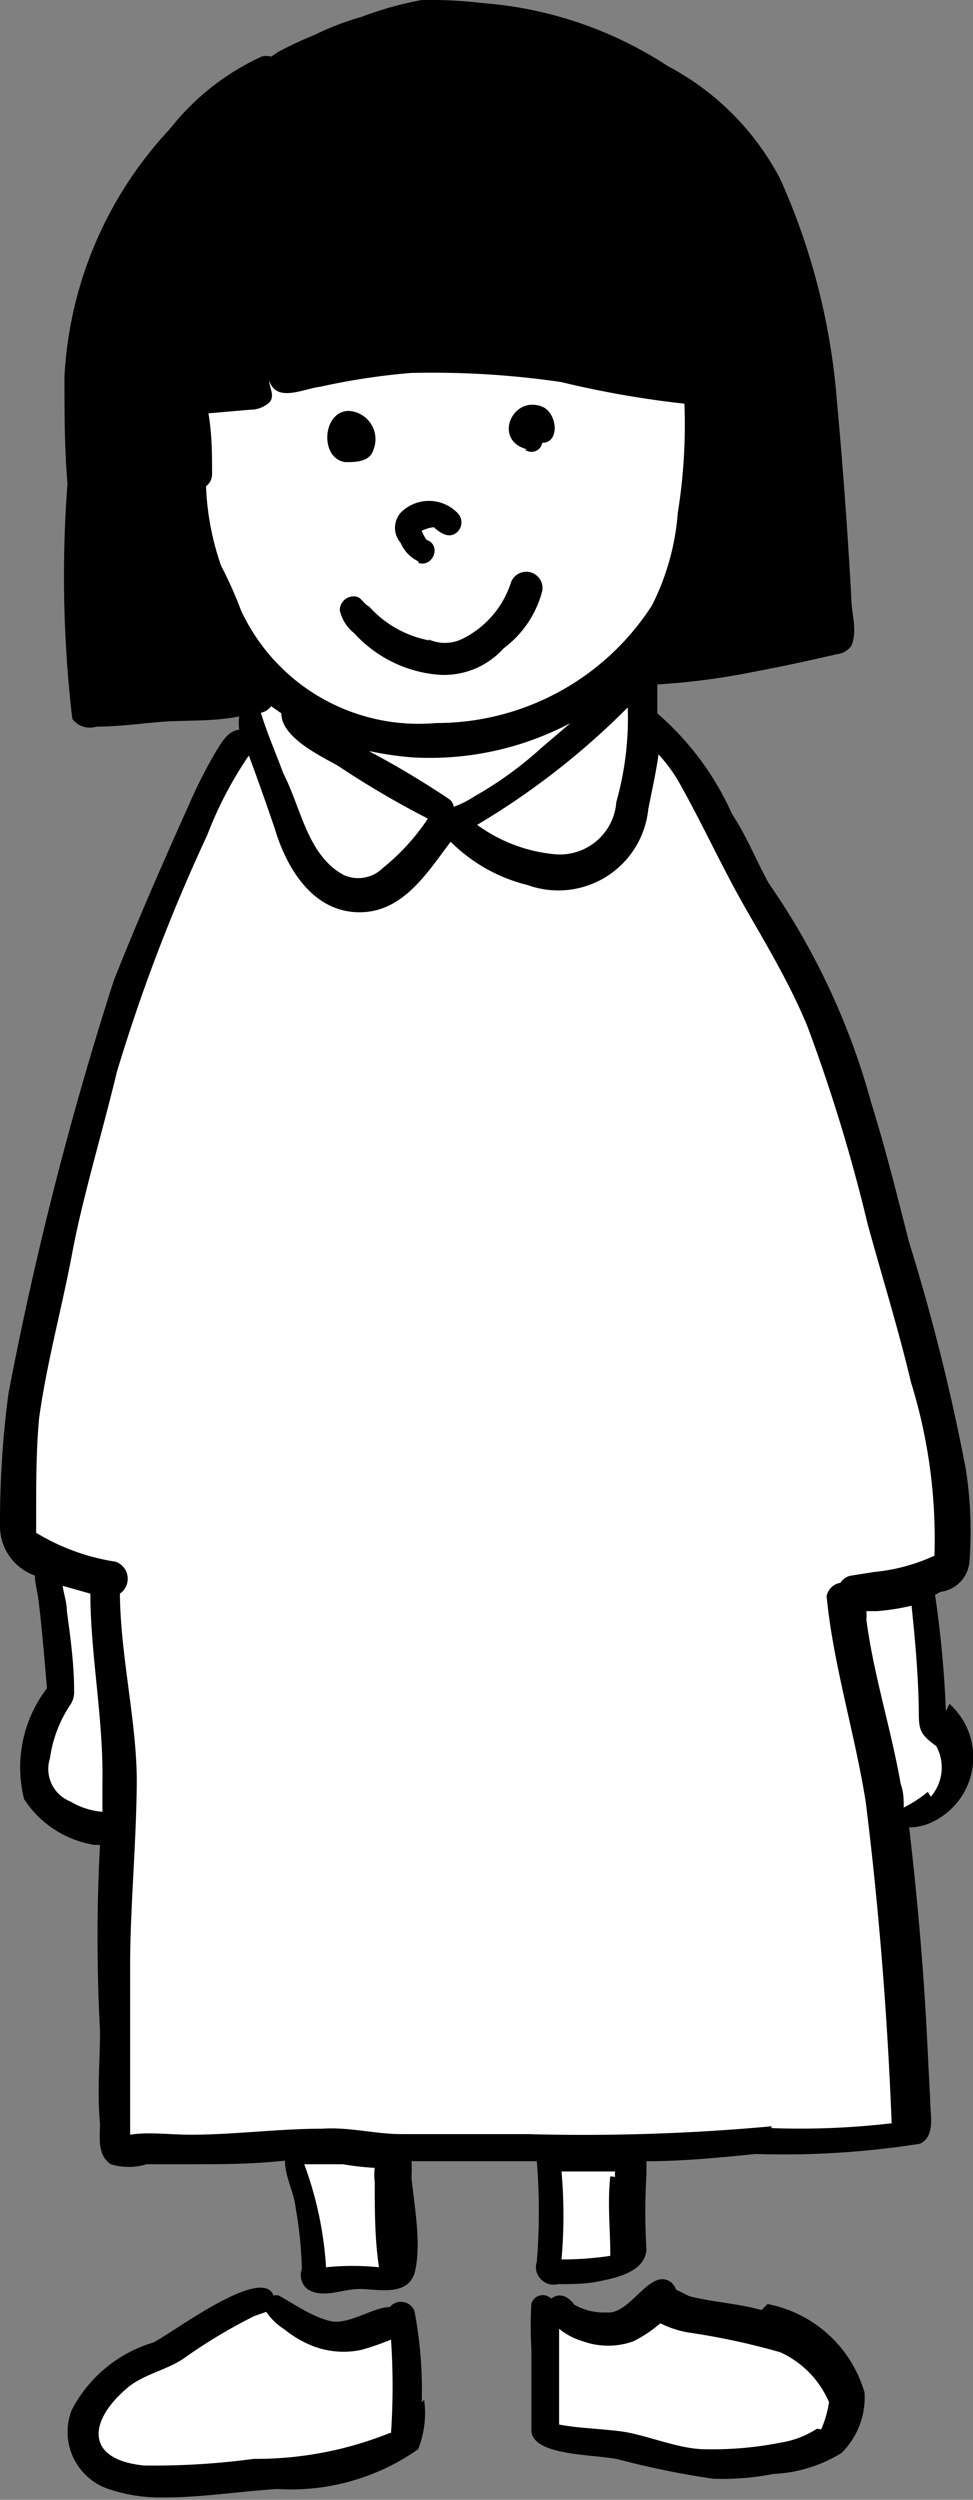 <svg xmlns="http://www.w3.org/2000/svg" viewBox="0 0 16.15 41.49"><rect x="0" y="0" width="16.15" height="41.49" fill="#808080" stroke="none"/><defs><style>.cls-1{fill:#fff;}</style></defs><g id="レイヤー_2" data-name="レイヤー 2"><g id="_3" data-name="3"><path d="M15.7,28.4a18,18,0,0,0-.18-1.93l0,0,.09-.05a.55.55,0,0,0,.48-.49,6.69,6.69,0,0,0-.06-1.55,34.44,34.44,0,0,0-.94-3.76c-.2-.78-.39-1.55-.63-2.32a11.87,11.87,0,0,0-1.7-3.64c-.21-.38-.37-.79-.61-1.15a4.77,4.77,0,0,0-1.24-1.67h0c0-.16,0-.32,0-.48a11.66,11.66,0,0,0,1.65-.22c.43-.08.89-.18,1.32-.28a.35.35,0,0,0,.25-.14c.11-.25,0-.54,0-.8-.06-1.09-.14-2.19-.24-3.28a11.1,11.1,0,0,0-.94-3.67A4.45,4.45,0,0,0,11.09,1.1,6.53,6.53,0,0,0,8,.05,7.46,7.46,0,0,0,7,0,5.74,5.74,0,0,0,6,.28a4.64,4.64,0,0,0-.78.3,6.37,6.37,0,0,0-.6.28L4.5.94a.29.29,0,0,0-.16,0,4.12,4.12,0,0,0-1.52,1.2A6.51,6.51,0,0,0,1.07,6.25c0,.59,0,1.19.05,1.78a20.32,20.32,0,0,0,.08,3.9.36.36,0,0,0,.4.13c.36,0,.72-.05,1.08-.08s.86,0,1.29-.09a.93.93,0,0,0,0,.22H4c-.21,0-.32.21-.42.37a8.23,8.23,0,0,0-.45.89c-.45,1-.85,1.92-1.24,2.9A57.94,57.94,0,0,0,.14,23.13,16.44,16.44,0,0,0,0,25.35a.87.87,0,0,0,.58.8c0,.14.05.3.06.42.06.48.1,1,.14,1.45A2.16,2.16,0,0,0,.4,29.86a1.71,1.71,0,0,0,1.17.76h.09a29,29,0,0,0,0,3.09c0,.51-.05,1,0,1.54,0,.22-.05.52.18.67a1,1,0,0,0,.59,0c.25,0,.49,0,.74,0,.52,0,1,0,1.56-.06,0,.27.15.52.18.8a6.64,6.64,0,0,1,.1,1,.3.3,0,0,0,.09.33c.25.17.58,0,.87,0s.82.14.92-.3,0-1-.06-1.54a2.66,2.66,0,0,0,0-.28c.69,0,1.39,0,2.08,0a10.34,10.34,0,0,1,0,1.67.28.28,0,0,0,.06.28.29.29,0,0,0,.29.09c.23,0,.47,0,.7-.05s.74-.14.77-.52a10.61,10.61,0,0,1,0-1.26c0-.06,0-.14,0-.21.61,0,1.21-.06,1.81-.12a14.62,14.62,0,0,0,2.73-.17c.26-.13.17-.47.17-.71l-.06-1.19c-.06-1.12-.16-2.24-.29-3.35a.93.93,0,0,0,.29-.05,1.19,1.19,0,0,0,.38-2"/><path class="cls-1" d="M4,10.13a6.74,6.74,0,0,0-.33-.74,4.48,4.48,0,0,1-.25-1.32.25.25,0,0,0,.1-.21c0-.32,0-.64-.06-1l.69-.06a.47.47,0,0,0,.32-.12c.1-.11,0-.24,0-.36.12.37.57.13.84.1a11.25,11.25,0,0,1,1.51-.23,14.81,14.81,0,0,1,2.49.15,16.31,16.31,0,0,0,2.05.36,9.17,9.17,0,0,1-.11,1.81,4.07,4.07,0,0,1-.43,1.54A4.25,4.25,0,0,1,7.24,12,3.25,3.25,0,0,1,4,10.13"/><path class="cls-1" d="M6.15,12.47a5.46,5.46,0,0,0,.69.1A5,5,0,0,0,9.47,12L9,12.4a6.16,6.16,0,0,1-1.13.82,1.54,1.54,0,0,1-.34.17.18.18,0,0,0-.08-.13,14.84,14.84,0,0,0-1.32-.79"/><path class="cls-1" d="M7.1,13.59h0a3.66,3.66,0,0,1-.75.82.58.58,0,0,1-.65.11c-.6-.33-.7-1.11-1-1.69-.12-.33-.26-.64-.37-1a.28.28,0,0,0,.17-.11l.17.12c0,.4.64.7.94.87a15.11,15.11,0,0,0,1.46.86"/><path class="cls-1" d="M10.42,11.75a5.14,5.14,0,0,1-.19,1.56.94.94,0,0,1-1,.87,2.59,2.59,0,0,1-1.31-.49,12.55,12.55,0,0,0,2.49-1.94"/><path class="cls-1" d="M1.69,30.07a1.23,1.23,0,0,1-.52-.17.58.58,0,0,1-.34-.72,2.11,2.11,0,0,1,.34-.89.38.38,0,0,0,.06-.23c0-.44-.06-.88-.12-1.32,0-.14-.05-.28-.07-.42l.46.13c0,1,.22,2.09.2,3.14,0,.16,0,.32,0,.48"/><path class="cls-1" d="M5.41,37.6a6,6,0,0,0-.36-1.68h.64a4.78,4.78,0,0,0,.53.06.88.88,0,0,0,0,.23c0,.47,0,.95.07,1.42a4.3,4.3,0,0,0-.88,0"/><path class="cls-1" d="M10.13,36.12c-.05.44,0,.87,0,1.32a5.32,5.32,0,0,1-.81.06,8.29,8.29,0,0,0,0-1.46h.89a.28.28,0,0,0,0,.09"/><path class="cls-1" d="M12.81,35.29a34.19,34.19,0,0,1-4.05.13c-.69,0-1.4,0-2.1,0-.43,0-.86-.12-1.31-.09-.73,0-1.46.1-2.19.1-.32,0-.71-.05-1,0,0-.91,0-1.88,0-2.81s.1-2,.11-3-.27-2.11-.28-3.17a.3.3,0,0,0-.07-.53A3.6,3.6,0,0,1,.6,25.44c0-.1,0-.2,0-.3,0-.51,0-1.08.05-1.61.13-.93.38-1.83.55-2.74s.5-2,.74-3a29.17,29.17,0,0,1,1.5-3.93,6.37,6.37,0,0,1,.69-1.32l0,0c.15.4.29.8.43,1.21.19.64.61,1.36,1.36,1.39s1.16-.64,1.56-1.17a2.72,2.72,0,0,0,1.28.72,1.5,1.5,0,0,0,2-1.26c.06-.31.13-.61.17-.91a2.75,2.75,0,0,1,.31.41c.41.72.75,1.48,1.16,2.19s.73,1.26,1,1.91a28.11,28.11,0,0,1,1,3.28c.24.88.51,1.74.72,2.63a8.76,8.76,0,0,1,.39,2.88,3.08,3.08,0,0,1-1,.27l-.38.06a.26.26,0,0,0-.18.12.28.28,0,0,0-.23.22c.11,1.14.47,2.28.65,3.42.22,1.77.36,3.55.43,5.33a13.12,13.12,0,0,1-2,.08"/><path class="cls-1" d="M15.4,29.74A2.15,2.15,0,0,1,15,30c0-.13,0-.26-.05-.39-.16-.92-.45-1.81-.57-2.73a.68.68,0,0,0,0-.14l.18,0a3.75,3.75,0,0,0,.57-.09c.06.57.11,1.14.12,1.7,0,.35,0,.42.29.63a.74.74,0,0,1-.09.84"/><path d="M5.73,7.67c.17,0,.41,0,.47-.21a.47.47,0,0,0-.41-.64c-.44,0-.49.79-.06.85"/><path d="M8.71,7.46h0A.18.18,0,0,0,9,7.35c.3,0,.25-.5,0-.6-.5-.2-.83.57-.24.71"/><path d="M6.94,9.34c.24.09.4-.29.14-.38A.71.71,0,0,1,7,8.81a.59.59,0,0,1,.2-.06c.11.1.26.2.39.08a.22.22,0,0,0,0-.32.66.66,0,0,0-.94,0,.38.38,0,0,0,0,.5.6.6,0,0,0,.3.31"/><path d="M7.13,10.63a1.78,1.78,0,0,1-1-.56C6,10,6,9.88,5.84,9.9a.23.23,0,0,0-.2.23.67.67,0,0,0,.24.38,2.12,2.12,0,0,0,1.42.69,1.33,1.33,0,0,0,1.06-.44A1.73,1.73,0,0,0,9,9.81a.27.27,0,0,0-.52-.14,1.58,1.58,0,0,1-.82.94.66.66,0,0,1-.55,0"/><path d="M7,39.87a7,7,0,0,0-.12-1.51.24.24,0,0,0-.41-.07c-.28,0-.69.31-1,.23s-.57-.27-.84-.42a.16.16,0,0,0-.09,0c-.19-.52-1.73.66-2,.78A2.25,2.25,0,0,0,1.19,40a1,1,0,0,0,.61,1.31,2.69,2.69,0,0,0,.93.14c.62,0,1.24-.1,1.87-.14a3.67,3.67,0,0,0,2.34-.66,1.62,1.62,0,0,0,.1-.82"/><path class="cls-1" d="M6.47,40.38a5.94,5.94,0,0,1-2.26.43,12.35,12.35,0,0,1-1.82.11c-1-.1-.92-.76-.25-1.31.27-.21.61-.27.9-.46a8.79,8.79,0,0,1,1.18-.71l.2-.07a0,0,0,0,0,0,0,1,1,0,0,0,.3.29,1.78,1.78,0,0,0,.48.28A1.41,1.41,0,0,0,6,39a4.16,4.16,0,0,0,.49-.17,11.46,11.46,0,0,1,0,1.55"/><path d="M12.64,38.34c-.39-.11-.81-.13-1.2-.23L11.22,38a.28.28,0,0,0-.08-.12c-.35-.26-.67.54-1.07.5a1,1,0,0,1-.54-.13c-.09-.13-.24-.21-.38-.1l0,0a.2.2,0,0,0-.33.08,6.4,6.4,0,0,0,0,.76c0,.42,0,.9,0,1.34s1.07.4,1.45.49a14.09,14.09,0,0,0,1.57.32,4.45,4.45,0,0,0,1-.08,2.34,2.34,0,0,0,1.13-.35,1.3,1.3,0,0,0,.38-1,2.09,2.09,0,0,0-1.61-1.47"/><path class="cls-1" d="M13.56,40.31a1.56,1.56,0,0,1-.6.23,5.81,5.81,0,0,1-1.25.11c-.46,0-1-.25-1.43-.3s-.68-.05-1-.11c0-.52,0-1.06,0-1.59a1.11,1.11,0,0,0,.4.21,1.24,1.24,0,0,0,.83,0,2.15,2.15,0,0,0,.45-.3,1.7,1.7,0,0,0,.45.15,11.73,11.73,0,0,1,1.54.33,1.6,1.6,0,0,1,.81.83,1.78,1.78,0,0,1-.13.45"/></g></g></svg>